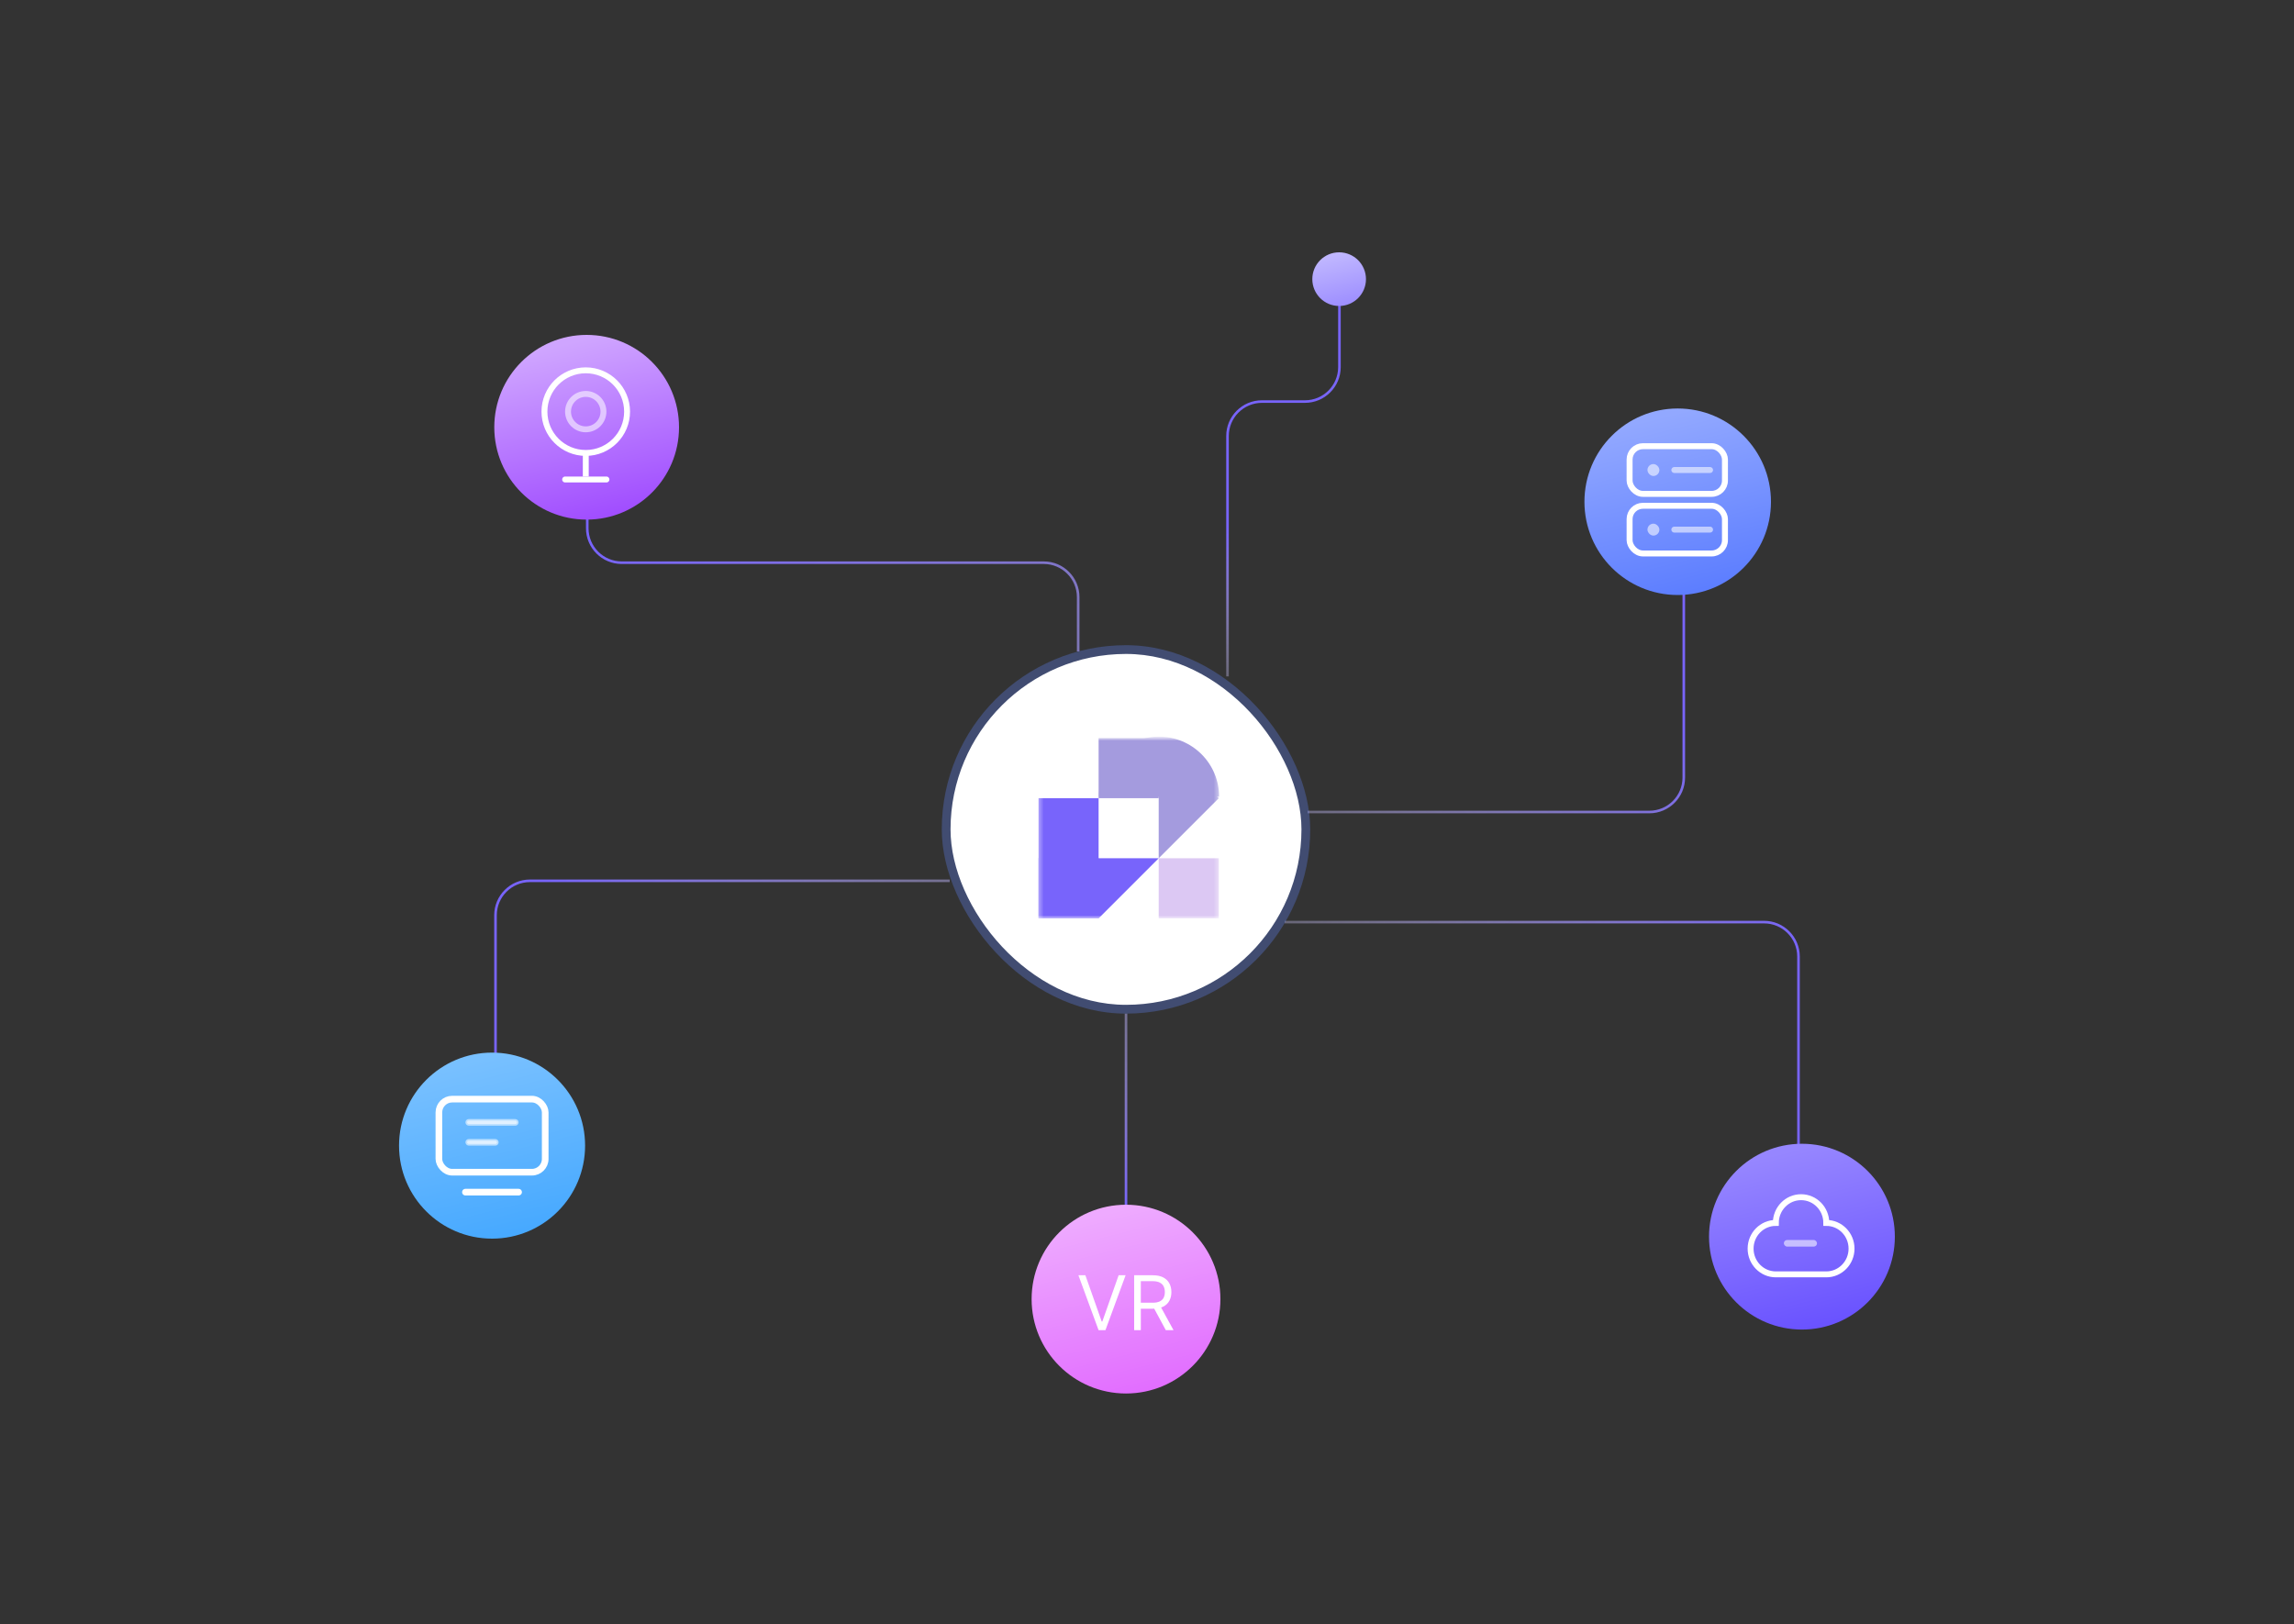 <svg width="500" height="354" viewBox="0 0 500 354" fill="none" xmlns="http://www.w3.org/2000/svg">
<rect x="0" y="0" width="500" height="354" fill="#333333" stroke="none"/>
<path d="M280 201H384.494C388.639 201 392 204.361 392 208.506V252" stroke="url(#paint0_linear_1520_4780)" stroke-width="0.563"/>
<path d="M285 177H359.494C363.639 177 367 173.639 367 169.494V127" stroke="url(#paint1_linear_1520_4780)" stroke-width="0.563"/>
<path d="M233.296 276.57H237.916C242.061 276.57 245.422 273.21 245.422 269.064V220.949" stroke="url(#paint2_linear_1520_4780)" stroke-width="0.563"/>
<ellipse cx="245.425" cy="283.181" rx="20.575" ry="20.575" fill="url(#paint3_linear_1520_4780)"/>
<path d="M236.57 277.98L240.124 288.056H240.264L243.818 277.98H245.338L240.942 289.95H239.446L235.051 277.98H236.57ZM247.202 289.95V277.98H251.247C252.182 277.98 252.95 278.139 253.55 278.459C254.15 278.775 254.594 279.209 254.883 279.762C255.171 280.316 255.315 280.945 255.315 281.65C255.315 282.356 255.171 282.981 254.883 283.527C254.594 284.072 254.152 284.501 253.556 284.812C252.96 285.12 252.198 285.274 251.271 285.274H247.997V283.965H251.224C251.863 283.965 252.377 283.871 252.767 283.684C253.16 283.497 253.445 283.232 253.62 282.889C253.799 282.543 253.889 282.13 253.889 281.65C253.889 281.171 253.799 280.752 253.62 280.394C253.441 280.035 253.155 279.758 252.761 279.564C252.367 279.365 251.847 279.266 251.2 279.266H248.652V289.95H247.202ZM252.837 284.573L255.783 289.95H254.1L251.2 284.573H252.837Z" fill="white"/>
<path d="M207 192H115.506C111.361 192 108 195.361 108 199.506V245" stroke="url(#paint4_linear_1520_4780)" stroke-width="0.563"/>
<path d="M128 113L128 115.151C128 119.297 131.361 122.657 135.506 122.657H227.494C231.639 122.657 235 126.018 235 130.163V142" stroke="url(#paint5_linear_1520_4780)" stroke-width="0.563"/>
<ellipse cx="127.867" cy="93.133" rx="20.133" ry="20.133" fill="url(#paint6_linear_1520_4780)"/>
<path d="M136.679 89.727C136.679 94.701 132.647 98.733 127.673 98.733C122.699 98.733 118.667 94.701 118.667 89.727C118.667 84.753 122.699 80.721 127.673 80.721C132.647 80.721 136.679 84.753 136.679 89.727Z" stroke="white" stroke-width="1.287"/>
<path d="M127.676 98.73L127.676 103.876" stroke="white" stroke-width="1.287"/>
<path d="M132.181 104.52L123.175 104.52" stroke="white" stroke-width="1.287" stroke-linecap="round"/>
<path opacity="0.56" d="M131.529 89.726C131.529 91.857 129.801 93.585 127.67 93.585C125.538 93.585 123.81 91.857 123.81 89.726C123.81 87.594 125.538 85.866 127.67 85.866C129.801 85.866 131.529 87.594 131.529 89.726Z" stroke="white" stroke-width="1.287"/>
<path d="M267.547 147.441V95.039C267.547 90.894 270.908 87.533 275.053 87.533H284.436C288.581 87.533 291.942 84.172 291.942 80.027V63.391" stroke="url(#paint7_linear_1520_4780)" stroke-width="0.563"/>
<ellipse cx="291.879" cy="60.848" rx="5.848" ry="5.848" fill="url(#paint8_linear_1520_4780)"/>
<ellipse cx="392.75" cy="269.568" rx="20.25" ry="20.25" fill="url(#paint9_linear_1520_4780)"/>
<path d="M381.561 272.179C381.561 275.276 384.023 277.786 387.061 277.786H398.06C401.098 277.786 403.56 275.276 403.56 272.179C403.56 269.082 401.098 266.571 398.06 266.571C398.06 263.474 395.598 260.963 392.561 260.963C389.523 260.963 387.061 263.474 387.061 266.571C384.023 266.571 381.561 269.082 381.561 272.179Z" stroke="white" stroke-width="1.294"/>
<rect opacity="0.56" x="388.806" y="270.291" width="7.232" height="1.446" rx="0.723" fill="white"/>
<ellipse cx="365.672" cy="109.371" rx="20.328" ry="20.329" fill="url(#paint10_linear_1520_4780)"/>
<rect x="355.185" y="97.259" width="20.785" height="10.393" rx="2.904" stroke="white" stroke-width="1.299"/>
<rect x="355.185" y="110.25" width="20.785" height="10.393" rx="2.904" stroke="white" stroke-width="1.299"/>
<rect opacity="0.56" x="359.08" y="101.156" width="2.598" height="2.598" rx="1.299" fill="white"/>
<path opacity="0.56" d="M364.282 102.455C364.282 102.096 364.573 101.805 364.931 101.805H372.726C373.085 101.805 373.375 102.096 373.375 102.455C373.375 102.814 373.085 103.104 372.726 103.104H364.931C364.573 103.104 364.282 102.814 364.282 102.455Z" fill="white"/>
<path opacity="0.56" d="M364.282 115.446C364.282 115.087 364.573 114.796 364.931 114.796H372.726C373.085 114.796 373.375 115.087 373.375 115.446C373.375 115.805 373.085 116.095 372.726 116.095H364.931C364.573 116.095 364.282 115.805 364.282 115.446Z" fill="white"/>
<rect opacity="0.56" x="359.08" y="114.15" width="2.598" height="2.598" rx="1.299" fill="white"/>
<ellipse cx="107.25" cy="249.724" rx="20.276" ry="20.276" fill="url(#paint11_linear_1520_4780)"/>
<rect x="95.661" y="239.587" width="23.172" height="15.931" rx="2.897" stroke="white" stroke-width="1.448"/>
<path d="M101.446 259.863H113.032" stroke="white" stroke-width="1.448" stroke-linecap="round" stroke-linejoin="round"/>
<rect opacity="0.56" x="101.808" y="244.292" width="10.862" height="0.724" rx="0.362" fill="white" stroke="white" stroke-width="0.724"/>
<rect opacity="0.56" x="101.808" y="248.64" width="6.517" height="0.724" rx="0.362" fill="white" stroke="white" stroke-width="0.724"/>
<rect x="205.266" y="140.637" width="80.312" height="80.312" rx="40.156" fill="url(#paint12_angular_1520_4780)" fill-opacity="0.3"/>
<rect x="207.178" y="142.546" width="76.488" height="76.488" rx="38.244" fill="url(#paint13_linear_1520_4780)"/>
<mask id="mask0_1520_4780" style="mask-type:luminance" maskUnits="userSpaceOnUse" x="226" y="160" width="40" height="41">
<path d="M265.651 160.885H226.351V200.184H265.651V160.885Z" fill="white"/>
</mask>
<g mask="url(#mask0_1520_4780)">
<path d="M239.451 173.989H226.351V200.188H239.451V173.989Z" fill="#7864FB"/>
<path d="M239.451 187.084H226.351V200.184H239.451V187.084Z" fill="#7864FB"/>
<path d="M226.351 187.084H252.551L239.451 200.184L226.351 187.084Z" fill="#7864FB"/>
<path d="M265.65 187.084H252.55V200.184H265.65V187.084Z" fill="#DCC8F3"/>
<path d="M239.452 160.888H252.552V173.988H239.452V160.888Z" fill="#A49BDE"/>
<path d="M252.55 160.888L265.65 173.988L252.55 187.088V160.888Z" fill="#A49BDE"/>
<path d="M239.522 173.67C239.522 170.196 240.902 166.864 243.359 164.407C245.815 161.95 249.147 160.57 252.622 160.57C256.096 160.57 259.428 161.95 261.885 164.407C264.341 166.864 265.722 170.196 265.722 173.67H252.622H239.522Z" fill="#A49BDE"/>
</g>
<defs>
<linearGradient id="paint0_linear_1520_4780" x1="380.959" y1="236.78" x2="220.996" y2="176.054" gradientUnits="userSpaceOnUse">
<stop stop-color="#7864FB"/>
<stop offset="0.94" stop-color="white" stop-opacity="0"/>
</linearGradient>
<linearGradient id="paint1_linear_1520_4780" x1="232.682" y1="195.837" x2="303.965" y2="108.267" gradientUnits="userSpaceOnUse">
<stop offset="0.06" stop-color="white" stop-opacity="0"/>
<stop offset="1" stop-color="#7864FB"/>
</linearGradient>
<linearGradient id="paint2_linear_1520_4780" x1="243" y1="193" x2="256.543" y2="195.194" gradientUnits="userSpaceOnUse">
<stop offset="0.06" stop-color="white" stop-opacity="0"/>
<stop offset="1" stop-color="#7864FB"/>
</linearGradient>
<linearGradient id="paint3_linear_1520_4780" x1="235.955" y1="265.842" x2="245.426" y2="303.756" gradientUnits="userSpaceOnUse">
<stop stop-color="#EEAAFF"/>
<stop offset="1" stop-color="#E26EFF"/>
</linearGradient>
<linearGradient id="paint4_linear_1520_4780" x1="292.5" y1="186.5" x2="128.742" y2="229.99" gradientUnits="userSpaceOnUse">
<stop offset="0.06" stop-color="white" stop-opacity="0"/>
<stop offset="1" stop-color="#7864FB"/>
</linearGradient>
<linearGradient id="paint5_linear_1520_4780" x1="324.5" y1="258.5" x2="218.686" y2="69.953" gradientUnits="userSpaceOnUse">
<stop offset="0.06" stop-color="white" stop-opacity="0"/>
<stop offset="1" stop-color="#7864FB"/>
</linearGradient>
<linearGradient id="paint6_linear_1520_4780" x1="118.6" y1="76.166" x2="127.867" y2="113.266" gradientUnits="userSpaceOnUse">
<stop stop-color="#CFA5FF"/>
<stop offset="1" stop-color="#A14EFF"/>
</linearGradient>
<linearGradient id="paint7_linear_1520_4780" x1="297.88" y1="73.141" x2="323.206" y2="91.528" gradientUnits="userSpaceOnUse">
<stop stop-color="#7864FB"/>
<stop offset="0.94" stop-color="white" stop-opacity="0"/>
</linearGradient>
<linearGradient id="paint8_linear_1520_4780" x1="289.187" y1="55.92" x2="291.879" y2="66.697" gradientUnits="userSpaceOnUse">
<stop stop-color="#C0B7FF"/>
<stop offset="1" stop-color="#9E8FFF"/>
</linearGradient>
<linearGradient id="paint9_linear_1520_4780" x1="383.428" y1="252.502" x2="392.75" y2="289.819" gradientUnits="userSpaceOnUse">
<stop stop-color="#9686FF"/>
<stop offset="1" stop-color="#6A53FF"/>
</linearGradient>
<linearGradient id="paint10_linear_1520_4780" x1="356.314" y1="92.239" x2="365.672" y2="129.699" gradientUnits="userSpaceOnUse">
<stop stop-color="#92A8FF"/>
<stop offset="1" stop-color="#5D7EFF"/>
</linearGradient>
<linearGradient id="paint11_linear_1520_4780" x1="97.917" y1="232.637" x2="107.25" y2="270" gradientUnits="userSpaceOnUse">
<stop stop-color="#78C0FF"/>
<stop offset="1" stop-color="#47A9FF"/>
</linearGradient>
<radialGradient id="paint12_angular_1520_4780" cx="0" cy="0" r="1" gradientUnits="userSpaceOnUse" gradientTransform="translate(245.422 180.793) rotate(90) scale(40.156)">
<stop stop-color="#8564FB"/>
<stop offset="0.152" stop-color="#E657FC"/>
<stop offset="0.298" stop-color="#B34AFD"/>
<stop offset="0.509" stop-color="#6C37FF"/>
<stop offset="0.646" stop-color="#9466FE"/>
<stop offset="0.879" stop-color="#6085FF"/>
</radialGradient>
<linearGradient id="paint13_linear_1520_4780" x1="245.422" y1="142.546" x2="245.422" y2="219.035" gradientUnits="userSpaceOnUse">
<stop stop-color="white"/>
<stop offset="1" stop-color="white"/>
</linearGradient>
</defs>
</svg>
